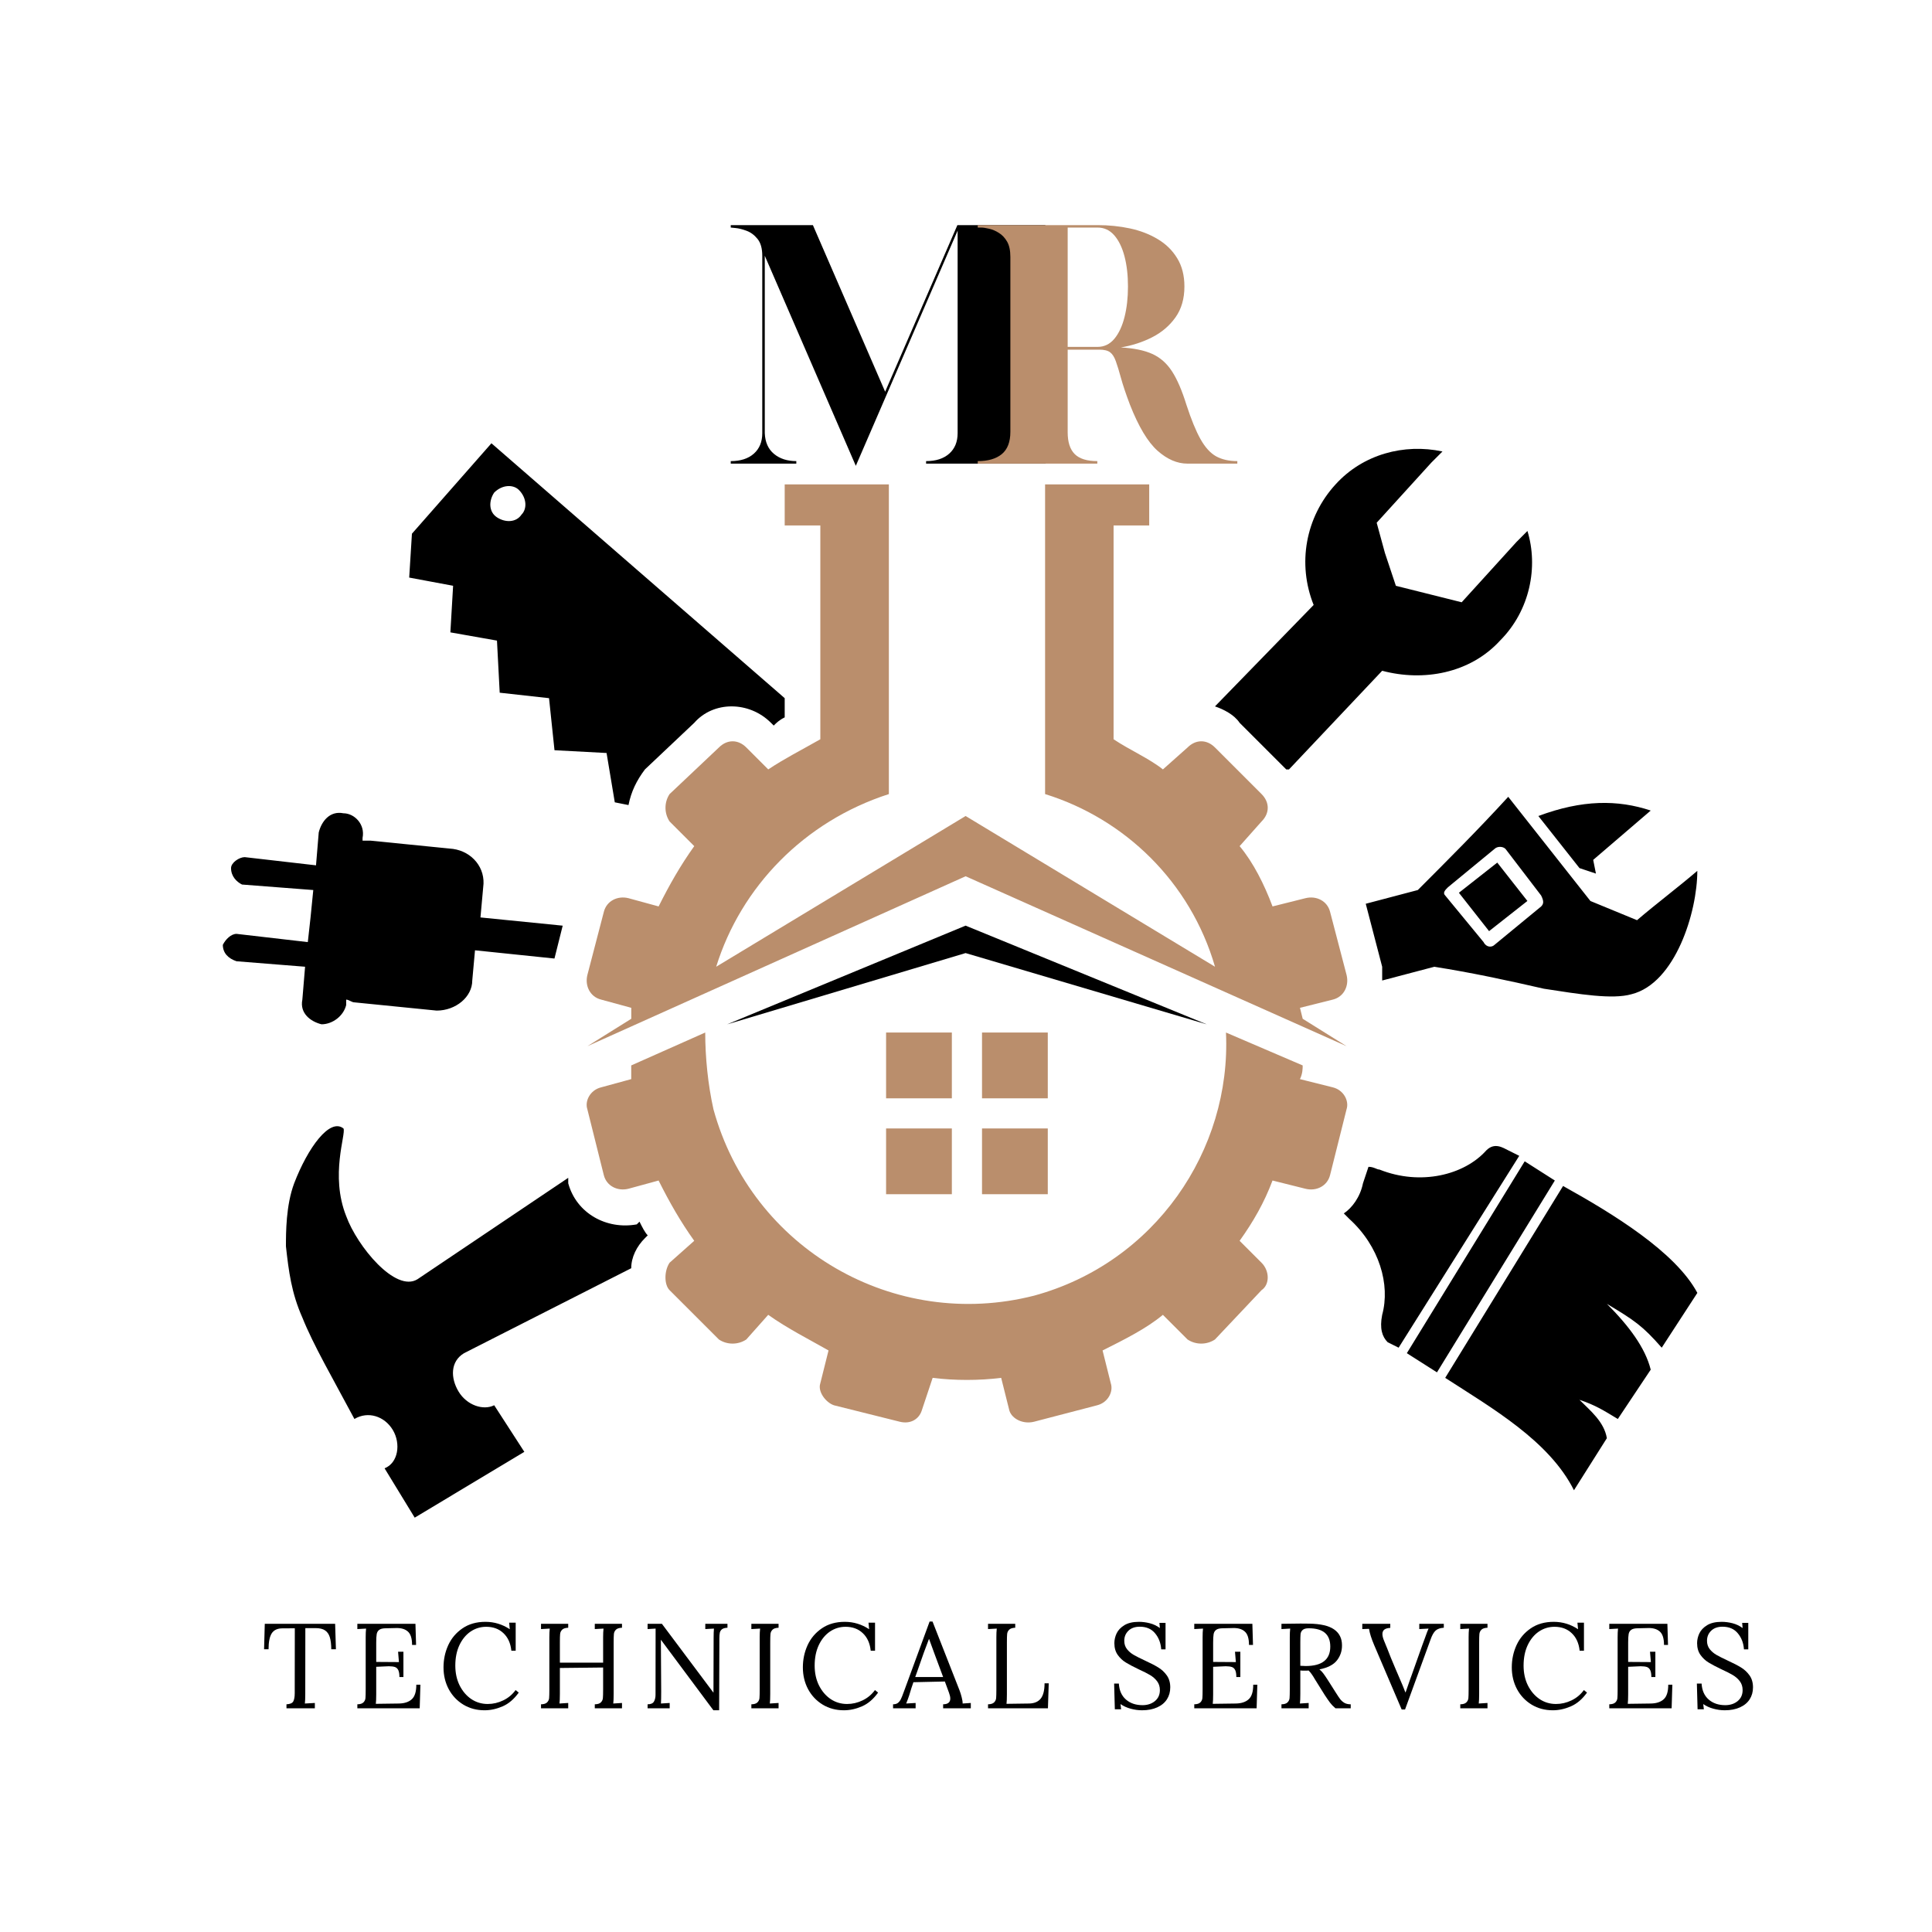 <svg xmlns="http://www.w3.org/2000/svg" xmlns:xlink="http://www.w3.org/1999/xlink" width="512" viewBox="0 0 384 384" height="512" preserveAspectRatio="xMidYMid meet"><defs><g></g><clipPath id="49d1be141e"><path d="M 44.07 88.105 L 337.32 88.105 L 337.32 301.855 L 44.07 301.855 Z M 44.07 88.105 " clip-rule="nonzero"></path></clipPath></defs><g clip-path="url(#49d1be141e)"><path fill="#000000" d="M 97.676 88.105 L 155.965 138.766 L 155.965 142.582 C 154.875 143.125 154.328 143.668 153.785 144.211 L 153.238 143.668 C 148.883 139.309 141.797 139.309 137.988 143.668 L 128.184 152.93 C 126.547 155.109 125.461 157.289 124.918 160.012 L 122.195 159.469 L 120.559 149.664 L 110.211 149.113 L 109.125 138.766 L 99.32 137.68 L 98.777 127.324 L 89.516 125.688 L 90.059 116.426 L 81.332 114.797 L 81.875 106.078 Z M 279.621 268.957 L 303.047 230.82 L 309.035 234.637 L 285.609 272.766 Z M 287.246 273.859 L 310.672 235.723 C 320.477 241.172 333.004 248.801 337.363 256.973 L 330.281 267.863 C 326.465 263.504 324.836 262.418 319.383 259.152 C 323.742 263.512 327.008 267.863 328.094 272.23 L 321.555 282.035 C 318.832 280.402 317.195 279.312 313.93 278.223 C 316.109 280.402 318.832 282.582 319.375 285.852 L 312.836 296.199 C 307.941 286.395 296.508 279.855 287.246 273.859 Z M 271.996 231.914 C 273.082 231.914 273.633 232.457 274.176 232.457 C 282.344 235.723 291.062 233.543 295.422 228.641 C 297.059 227.012 298.688 228.098 299.781 228.641 L 301.961 229.73 L 289.977 248.797 L 277.988 267.863 L 275.809 266.777 C 274.719 265.684 274.176 264.055 274.719 261.332 C 276.355 255.336 274.176 247.711 268.18 242.262 C 268.18 242.262 267.637 241.719 267.094 241.176 C 268.727 240.09 270.359 237.91 270.902 235.188 Z M 313.938 172.543 L 317.203 173.633 L 316.66 170.91 L 328.094 161.105 C 321.555 158.926 314.48 158.926 305.762 162.191 Z M 295.965 185.07 L 289.969 177.445 L 297.594 171.449 L 303.582 179.074 Z M 281.801 176.902 C 287.789 170.906 293.785 164.914 299.773 158.375 L 316.109 179.082 L 325.371 182.895 C 329.188 179.625 333.543 176.355 337.355 173.09 C 337.355 181.262 332.996 195.426 324.285 197.605 C 320.477 198.695 313.938 197.605 306.855 196.516 C 299.773 194.883 292.148 193.25 285.066 192.156 L 274.719 194.883 C 274.719 194.336 274.719 193.246 274.719 192.156 L 271.453 179.629 Z M 297.051 187.793 L 306.312 180.168 C 306.855 179.625 306.855 179.074 306.312 177.988 L 299.23 168.727 C 298.688 168.184 297.594 168.184 297.051 168.727 L 287.789 176.352 C 287.246 176.895 286.695 177.445 287.246 177.988 L 294.871 187.25 C 295.414 188.336 296.508 188.336 297.051 187.793 Z M 303.59 105.535 C 305.77 112.617 304.133 121.328 298.145 127.324 C 292.156 133.863 282.895 135.5 274.719 133.32 L 256.195 152.93 L 255.652 152.93 L 246.387 143.668 C 245.301 142.031 243.121 140.945 241.484 140.402 L 261.098 120.242 C 257.824 112.074 259.461 102.812 265.457 96.273 C 270.902 90.277 279.078 88.105 286.703 89.734 L 284.523 91.914 L 273.625 103.898 L 275.262 109.895 L 277.441 116.434 L 290.52 119.707 L 301.41 107.723 Z M 125.461 252.07 L 92.23 268.957 C 89.508 270.594 89.508 273.859 91.145 276.582 C 92.781 279.305 96.047 280.398 98.227 279.305 L 104.215 288.566 L 82.426 301.645 L 76.438 291.84 C 79.16 290.754 79.703 286.938 78.074 284.215 C 76.438 281.492 73.168 280.402 70.445 282.035 C 66.086 273.863 62.277 267.324 60.098 261.879 C 57.918 256.977 57.375 252.617 56.832 247.715 C 56.832 244.992 56.832 239.547 58.469 235.188 C 61.191 228.105 65.551 222.117 68.273 224.297 C 68.816 225.391 65.551 233.559 68.816 241.727 C 70.996 247.715 78.621 256.977 82.98 254.254 L 112.941 234.102 L 112.941 235.188 C 114.578 241.176 120.566 244.449 126.562 243.355 L 127.105 242.812 C 127.648 243.906 128.191 244.992 128.742 245.535 L 128.199 246.078 C 126.547 247.715 125.461 249.891 125.461 252.07 Z M 110.203 190.516 L 94.41 188.879 L 93.867 194.875 C 93.867 198.141 90.602 200.863 86.785 200.863 L 70.441 199.227 C 69.898 199.227 69.355 198.684 68.805 198.684 L 68.805 199.77 C 68.262 201.949 66.082 203.586 63.902 203.586 C 61.723 203.043 59.543 201.406 60.094 198.684 L 60.637 192.145 L 47.016 191.059 C 45.379 190.516 44.289 189.43 44.289 187.793 C 44.836 186.699 45.926 185.613 47.016 185.613 L 61.18 187.25 L 61.723 182.348 L 62.266 176.902 L 48.102 175.809 C 47.016 175.266 45.922 174.172 45.922 172.543 C 45.922 171.453 47.559 170.363 48.645 170.363 L 62.809 171.992 L 63.352 165.453 C 63.895 163.273 65.531 161.102 68.254 161.645 C 70.434 161.645 72.613 163.824 72.062 166.547 L 72.062 167.09 C 72.605 167.09 73.156 167.09 73.699 167.09 L 90.043 168.727 C 93.859 169.27 96.582 172.543 96.039 176.352 L 95.496 182.348 L 111.84 183.984 Z M 103.121 97.367 C 102.027 96.281 99.855 96.281 98.219 97.91 C 97.125 99.547 97.125 101.727 98.762 102.812 C 100.398 103.898 102.578 103.898 103.664 102.27 C 104.758 101.176 104.758 98.996 103.121 97.367 Z M 103.121 97.367 " fill-opacity="1" fill-rule="evenodd"></path></g><path fill="#ba8e6c" d="M 258.918 211.762 C 258.918 212.305 258.918 213.398 258.375 214.484 L 264.914 216.121 C 267.094 216.664 268.18 218.844 267.637 220.48 L 264.363 233.551 C 263.82 235.73 261.641 236.824 259.461 236.273 L 252.922 234.637 C 251.293 238.996 249.113 242.805 246.383 246.621 L 250.742 250.98 C 252.379 252.613 252.379 255.34 250.742 256.43 L 241.48 266.234 C 239.844 267.324 237.664 267.324 236.035 266.234 L 231.133 261.332 C 227.863 264.055 223.504 266.234 219.145 268.414 L 220.781 274.953 C 221.324 276.59 220.238 278.766 218.059 279.312 L 205.531 282.578 C 203.352 283.125 201.172 282.035 200.629 280.398 L 198.992 273.859 C 194.633 274.41 189.73 274.41 185.371 273.859 L 183.191 280.398 C 182.648 282.027 181.012 283.121 178.832 282.578 L 165.762 279.312 C 164.125 278.766 162.496 276.59 163.039 274.953 L 164.676 268.414 C 160.867 266.234 156.508 264.055 152.691 261.332 L 148.332 266.234 C 146.695 267.324 144.516 267.324 142.887 266.234 L 133.082 256.43 C 131.992 255.336 131.992 252.613 133.082 250.98 L 137.984 246.621 C 135.258 242.805 133.082 238.996 130.902 234.637 L 124.91 236.273 C 122.73 236.816 120.551 235.73 120.008 233.551 L 116.742 220.48 C 116.199 218.844 117.285 216.664 119.465 216.121 L 125.461 214.484 C 125.461 213.398 125.461 212.305 125.461 211.762 L 140.168 205.223 C 140.168 210.125 140.711 215.57 141.805 220.48 C 149.43 248.258 177.758 264.602 205.539 257.52 C 229.508 250.988 244.758 228.648 243.672 205.223 Z M 258.918 211.762 " fill-opacity="1" fill-rule="evenodd"></path><path fill="#ba8e6c" d="M 221.332 146.934 C 224.598 149.113 228.414 150.75 231.137 152.926 L 236.039 148.566 C 237.676 146.93 239.855 146.93 241.484 148.566 L 250.746 157.828 C 252.383 159.465 252.383 161.645 250.746 163.273 L 246.387 168.176 C 249.113 171.441 251.293 175.801 252.926 180.16 L 259.465 178.523 C 261.645 177.98 263.824 179.066 264.367 181.246 L 267.641 193.773 C 268.184 195.953 267.098 198.133 264.918 198.676 L 258.379 200.312 L 258.922 202.492 L 267.641 207.938 L 191.926 174.164 L 116.75 207.938 L 125.469 202.492 L 125.469 200.312 L 119.473 198.676 C 117.293 198.129 116.207 195.953 116.75 193.773 L 120.016 181.246 C 120.559 179.066 122.738 177.98 124.918 178.523 L 130.906 180.16 C 133.086 175.801 135.266 171.984 137.988 168.176 L 133.086 163.273 C 132 161.637 132 159.465 133.086 157.828 L 142.891 148.566 C 144.527 146.93 146.707 146.93 148.336 148.566 L 152.695 152.926 C 155.965 150.746 159.234 149.109 163.047 146.934 L 163.047 104.441 L 155.965 104.441 L 155.965 96.273 L 176.668 96.273 C 176.668 116.969 176.668 137.129 176.668 157.828 C 159.777 163.273 147.25 176.352 142.348 192.145 L 191.926 162.188 L 241.492 192.145 C 236.59 175.258 223.52 162.73 207.719 157.828 C 207.719 137.129 207.719 116.969 207.719 96.273 L 228.414 96.273 L 228.414 104.441 L 221.332 104.441 Z M 221.332 146.934 " fill-opacity="1" fill-rule="evenodd"></path><path fill="#ba8e6c" d="M 195.184 224.289 L 208.254 224.289 L 208.254 237.359 L 195.184 237.359 Z M 195.184 205.223 L 208.254 205.223 L 208.254 218.301 L 195.184 218.301 Z M 176.117 205.223 L 189.188 205.223 L 189.188 218.301 L 176.117 218.301 Z M 176.117 224.289 L 189.188 224.289 L 189.188 237.359 L 176.117 237.359 Z M 176.117 224.289 " fill-opacity="1" fill-rule="evenodd"></path><path fill="#000000" d="M 144.523 203.594 L 191.918 183.977 L 239.848 203.594 L 191.918 189.43 Z M 144.523 203.594 " fill-opacity="1" fill-rule="evenodd"></path><g fill="#000000" fill-opacity="1"><g transform="translate(25.81, 339.54)"><g></g></g></g><g fill="#000000" fill-opacity="1"><g transform="translate(34.522, 339.54)"><g></g></g></g><g fill="#000000" fill-opacity="1"><g transform="translate(43.234, 339.54)"><g></g></g></g><g fill="#000000" fill-opacity="1"><g transform="translate(51.955, 339.54)"><g><path d="M 4.984 -0.797 C 5.68 -0.828 6.129 -1.016 6.328 -1.359 C 6.523 -1.711 6.625 -2.258 6.625 -3 L 6.625 -3.75 L 6.641 -15.906 L 4.172 -15.891 C 3.18 -15.891 2.473 -15.555 2.047 -14.891 C 1.629 -14.223 1.422 -13.172 1.422 -11.734 L 0.531 -11.734 L 0.672 -16.797 L 14.656 -16.797 L 14.812 -11.734 L 13.891 -11.734 C 13.879 -12.742 13.781 -13.547 13.594 -14.141 C 13.406 -14.742 13.094 -15.191 12.656 -15.484 C 12.219 -15.785 11.594 -15.938 10.781 -15.938 L 8.734 -15.938 L 8.719 -2.859 C 8.719 -2.004 8.691 -1.367 8.641 -0.953 L 10.625 -1.062 L 10.625 0 L 4.984 0 Z M 4.984 -0.797 "></path></g></g></g><g fill="#000000" fill-opacity="1"><g transform="translate(69.715, 339.54)"><g><path d="M 1.312 -0.797 C 1.875 -0.805 2.273 -0.93 2.516 -1.172 C 2.754 -1.41 2.891 -1.691 2.922 -2.016 C 2.953 -2.348 2.969 -2.926 2.969 -3.75 L 2.969 -14.109 C 2.969 -14.785 2.992 -15.363 3.047 -15.844 L 1.312 -15.75 L 1.312 -16.797 L 12.859 -16.797 L 12.984 -12.594 L 12.188 -12.594 C 12.188 -13.906 11.898 -14.801 11.328 -15.281 C 10.766 -15.77 9.973 -15.992 8.953 -15.953 L 6.891 -15.906 C 6.316 -15.895 5.898 -15.785 5.641 -15.578 C 5.379 -15.379 5.219 -15.098 5.156 -14.734 C 5.094 -14.379 5.062 -13.82 5.062 -13.062 L 5.062 -9.219 L 9.578 -9.188 L 9.406 -11.25 L 10.469 -11.25 L 10.469 -6.219 L 9.672 -6.219 C 9.672 -6.812 9.598 -7.266 9.453 -7.578 C 9.305 -7.891 9.086 -8.098 8.797 -8.203 C 8.504 -8.305 8.094 -8.359 7.562 -8.359 L 6.812 -8.328 L 5.062 -8.25 L 5.062 -2.766 C 5.062 -1.93 5.035 -1.305 4.984 -0.891 L 9.578 -0.953 C 10.691 -0.973 11.547 -1.258 12.141 -1.812 C 12.734 -2.363 13.031 -3.32 13.031 -4.688 L 13.844 -4.688 L 13.703 0 L 1.312 0 Z M 1.312 -0.797 "></path></g></g></g><g fill="#000000" fill-opacity="1"><g transform="translate(87.043, 339.54)"><g><path d="M 9.266 0.391 C 7.691 0.391 6.285 0.016 5.047 -0.734 C 3.805 -1.492 2.836 -2.52 2.141 -3.812 C 1.453 -5.113 1.109 -6.555 1.109 -8.141 C 1.109 -9.703 1.422 -11.172 2.047 -12.547 C 2.68 -13.922 3.625 -15.035 4.875 -15.891 C 6.133 -16.754 7.656 -17.188 9.438 -17.188 C 11.195 -17.188 12.812 -16.695 14.281 -15.719 L 14.156 -17.016 L 15.453 -17.016 L 15.453 -11.453 L 14.594 -11.453 C 14.438 -12.941 13.91 -14.102 13.016 -14.938 C 12.129 -15.781 10.988 -16.203 9.594 -16.203 C 8.457 -16.203 7.422 -15.883 6.484 -15.25 C 5.555 -14.613 4.816 -13.711 4.266 -12.547 C 3.723 -11.379 3.453 -10.031 3.453 -8.5 C 3.453 -7.02 3.738 -5.703 4.312 -4.547 C 4.895 -3.391 5.672 -2.484 6.641 -1.828 C 7.617 -1.18 8.703 -0.859 9.891 -0.859 C 10.961 -0.859 11.992 -1.098 12.984 -1.578 C 13.973 -2.055 14.789 -2.738 15.438 -3.625 L 16.062 -3.125 C 15.125 -1.82 14.055 -0.91 12.859 -0.391 C 11.66 0.129 10.461 0.391 9.266 0.391 Z M 9.266 0.391 "></path></g></g></g><g fill="#000000" fill-opacity="1"><g transform="translate(106.219, 339.54)"><g><path d="M 1.312 -0.797 C 1.875 -0.805 2.273 -0.93 2.516 -1.172 C 2.754 -1.41 2.891 -1.691 2.922 -2.016 C 2.953 -2.348 2.969 -2.926 2.969 -3.75 L 2.969 -14.109 C 2.969 -14.785 2.992 -15.363 3.047 -15.844 L 1.312 -15.75 L 1.312 -16.797 L 6.719 -16.797 L 6.719 -16.016 C 6.156 -15.992 5.754 -15.863 5.516 -15.625 C 5.273 -15.383 5.141 -15.098 5.109 -14.766 C 5.078 -14.441 5.062 -13.875 5.062 -13.062 L 5.062 -9.078 L 13.656 -9.078 L 13.656 -14.109 C 13.656 -14.785 13.68 -15.363 13.734 -15.844 L 12 -15.75 L 12 -16.797 L 17.406 -16.797 L 17.406 -16.016 C 16.844 -15.992 16.441 -15.863 16.203 -15.625 C 15.961 -15.383 15.828 -15.098 15.797 -14.766 C 15.766 -14.441 15.75 -13.875 15.75 -13.062 L 15.75 -2.859 C 15.75 -2.004 15.723 -1.367 15.672 -0.953 L 17.406 -1.062 L 17.406 0 L 12 0 L 12 -0.797 C 12.562 -0.805 12.961 -0.93 13.203 -1.172 C 13.441 -1.41 13.578 -1.691 13.609 -2.016 C 13.641 -2.348 13.656 -2.926 13.656 -3.75 L 13.656 -8.109 L 5.062 -8.016 L 5.062 -2.859 C 5.062 -2.004 5.035 -1.367 4.984 -0.953 L 6.719 -1.062 L 6.719 0 L 1.312 0 Z M 1.312 -0.797 "></path></g></g></g><g fill="#000000" fill-opacity="1"><g transform="translate(127.339, 339.54)"><g><path d="M 4.031 -13.609 L 4.016 -13.609 L 4.078 -3.344 C 4.078 -2.27 4.062 -1.473 4.031 -0.953 L 5.766 -1.062 L 5.766 0 L 1.375 0 L 1.375 -0.797 C 2.008 -0.797 2.43 -0.977 2.641 -1.344 C 2.848 -1.707 2.953 -2.156 2.953 -2.688 L 2.969 -15.844 L 1.375 -15.75 L 1.375 -16.797 L 4.219 -16.797 L 14.453 -3.125 L 14.469 -3.125 L 14.5 -14.109 C 14.5 -14.785 14.52 -15.363 14.562 -15.844 L 12.844 -15.75 L 12.844 -16.797 L 17.25 -16.797 L 17.25 -16.016 C 16.77 -15.992 16.414 -15.898 16.188 -15.734 C 15.957 -15.566 15.805 -15.336 15.734 -15.047 C 15.672 -14.754 15.641 -14.367 15.641 -13.891 L 15.641 -13.062 L 15.594 0.391 L 14.453 0.391 Z M 4.031 -13.609 "></path></g></g></g><g fill="#000000" fill-opacity="1"><g transform="translate(148.027, 339.54)"><g><path d="M 1.312 -0.797 C 1.875 -0.805 2.273 -0.93 2.516 -1.172 C 2.754 -1.41 2.891 -1.691 2.922 -2.016 C 2.953 -2.348 2.969 -2.926 2.969 -3.75 L 2.969 -14.109 C 2.969 -14.785 2.992 -15.363 3.047 -15.844 L 1.312 -15.75 L 1.312 -16.797 L 6.719 -16.797 L 6.719 -16.016 C 6.156 -15.992 5.754 -15.863 5.516 -15.625 C 5.273 -15.383 5.141 -15.098 5.109 -14.766 C 5.078 -14.441 5.062 -13.875 5.062 -13.062 L 5.062 -2.859 C 5.062 -2.004 5.035 -1.367 4.984 -0.953 L 6.719 -1.062 L 6.719 0 L 1.312 0 Z M 1.312 -0.797 "></path></g></g></g><g fill="#000000" fill-opacity="1"><g transform="translate(158.467, 339.54)"><g><path d="M 9.266 0.391 C 7.691 0.391 6.285 0.016 5.047 -0.734 C 3.805 -1.492 2.836 -2.52 2.141 -3.812 C 1.453 -5.113 1.109 -6.555 1.109 -8.141 C 1.109 -9.703 1.422 -11.172 2.047 -12.547 C 2.68 -13.922 3.625 -15.035 4.875 -15.891 C 6.133 -16.754 7.656 -17.188 9.438 -17.188 C 11.195 -17.188 12.812 -16.695 14.281 -15.719 L 14.156 -17.016 L 15.453 -17.016 L 15.453 -11.453 L 14.594 -11.453 C 14.438 -12.941 13.91 -14.102 13.016 -14.938 C 12.129 -15.781 10.988 -16.203 9.594 -16.203 C 8.457 -16.203 7.422 -15.883 6.484 -15.25 C 5.555 -14.613 4.816 -13.711 4.266 -12.547 C 3.723 -11.379 3.453 -10.031 3.453 -8.5 C 3.453 -7.02 3.738 -5.703 4.312 -4.547 C 4.895 -3.391 5.672 -2.484 6.641 -1.828 C 7.617 -1.18 8.703 -0.859 9.891 -0.859 C 10.961 -0.859 11.992 -1.098 12.984 -1.578 C 13.973 -2.055 14.789 -2.738 15.438 -3.625 L 16.062 -3.125 C 15.125 -1.82 14.055 -0.91 12.859 -0.391 C 11.66 0.129 10.461 0.391 9.266 0.391 Z M 9.266 0.391 "></path></g></g></g><g fill="#000000" fill-opacity="1"><g transform="translate(177.643, 339.54)"><g><path d="M -0.141 -0.797 C 0.254 -0.797 0.57 -0.883 0.812 -1.062 C 1.051 -1.25 1.242 -1.488 1.391 -1.781 C 1.547 -2.082 1.727 -2.531 1.938 -3.125 L 2.188 -3.797 L 7.125 -17.25 L 7.703 -17.25 L 13.062 -3.594 C 13.227 -3.164 13.375 -2.695 13.5 -2.188 C 13.633 -1.688 13.695 -1.273 13.688 -0.953 L 15.312 -1.062 L 15.312 0 L 9.812 0 L 9.812 -0.797 C 10.758 -0.805 11.234 -1.188 11.234 -1.938 C 11.234 -2.25 11.148 -2.629 10.984 -3.078 L 10.156 -5.328 L 3.906 -5.188 C 3.664 -4.531 3.391 -3.672 3.078 -2.609 C 2.91 -2.086 2.707 -1.535 2.469 -0.953 L 4.344 -1.062 L 4.344 0 L -0.141 0 Z M 9.812 -6.219 L 8.109 -10.797 L 7.031 -13.75 L 6.984 -13.75 L 5.969 -11.047 L 4.688 -7.391 L 4.266 -6.219 Z M 9.812 -6.219 "></path></g></g></g><g fill="#000000" fill-opacity="1"><g transform="translate(195.067, 339.54)"><g><path d="M 1.312 -0.797 C 1.875 -0.805 2.273 -0.93 2.516 -1.172 C 2.754 -1.41 2.891 -1.691 2.922 -2.016 C 2.953 -2.348 2.969 -2.926 2.969 -3.75 L 2.969 -14.109 C 2.969 -14.785 2.992 -15.363 3.047 -15.844 L 1.312 -15.75 L 1.312 -16.797 L 6.719 -16.797 L 6.719 -16.016 C 6.156 -15.992 5.754 -15.863 5.516 -15.625 C 5.273 -15.383 5.141 -15.098 5.109 -14.766 C 5.078 -14.441 5.062 -13.875 5.062 -13.062 L 5.062 -2.766 C 5.062 -1.93 5.035 -1.305 4.984 -0.891 L 9.484 -0.953 C 10.504 -0.973 11.27 -1.297 11.781 -1.922 C 12.289 -2.555 12.547 -3.57 12.547 -4.969 L 13.375 -4.969 L 13.219 0 L 1.312 0 Z M 1.312 -0.797 "></path></g></g></g><g fill="#000000" fill-opacity="1"><g transform="translate(211.339, 339.54)"><g></g></g></g><g fill="#000000" fill-opacity="1"><g transform="translate(220.051, 339.54)"><g><path d="M 6.938 0.391 C 6.188 0.391 5.43 0.285 4.672 0.078 C 3.91 -0.129 3.238 -0.438 2.656 -0.844 L 2.781 0.188 L 1.531 0.188 L 1.391 -4.922 L 2.328 -4.922 C 2.41 -3.547 2.883 -2.484 3.75 -1.734 C 4.613 -0.992 5.707 -0.625 7.031 -0.625 C 8.008 -0.625 8.828 -0.891 9.484 -1.422 C 10.148 -1.961 10.484 -2.695 10.484 -3.625 C 10.484 -4.312 10.297 -4.898 9.922 -5.391 C 9.547 -5.879 9.082 -6.285 8.531 -6.609 C 7.977 -6.941 7.227 -7.32 6.281 -7.75 C 5.219 -8.258 4.367 -8.707 3.734 -9.094 C 3.098 -9.477 2.555 -9.984 2.109 -10.609 C 1.66 -11.242 1.438 -12.023 1.438 -12.953 C 1.438 -13.598 1.582 -14.238 1.875 -14.875 C 2.176 -15.52 2.691 -16.066 3.422 -16.516 C 4.148 -16.961 5.113 -17.188 6.312 -17.188 C 7.031 -17.188 7.754 -17.094 8.484 -16.906 C 9.211 -16.719 9.879 -16.398 10.484 -15.953 L 10.391 -16.984 L 11.609 -16.984 L 11.609 -11.719 L 10.75 -11.719 C 10.664 -12.977 10.258 -14.039 9.531 -14.906 C 8.812 -15.781 7.797 -16.219 6.484 -16.219 C 5.523 -16.219 4.77 -15.945 4.219 -15.406 C 3.676 -14.875 3.406 -14.211 3.406 -13.422 C 3.406 -12.773 3.586 -12.219 3.953 -11.75 C 4.328 -11.289 4.773 -10.91 5.297 -10.609 C 5.828 -10.305 6.57 -9.93 7.531 -9.484 C 8.625 -8.984 9.5 -8.531 10.156 -8.125 C 10.82 -7.727 11.383 -7.207 11.844 -6.562 C 12.312 -5.914 12.547 -5.117 12.547 -4.172 C 12.547 -3.273 12.328 -2.484 11.891 -1.797 C 11.453 -1.109 10.805 -0.57 9.953 -0.188 C 9.109 0.195 8.102 0.391 6.938 0.391 Z M 6.938 0.391 "></path></g></g></g><g fill="#000000" fill-opacity="1"><g transform="translate(236.059, 339.54)"><g><path d="M 1.312 -0.797 C 1.875 -0.805 2.273 -0.93 2.516 -1.172 C 2.754 -1.41 2.891 -1.691 2.922 -2.016 C 2.953 -2.348 2.969 -2.926 2.969 -3.75 L 2.969 -14.109 C 2.969 -14.785 2.992 -15.363 3.047 -15.844 L 1.312 -15.75 L 1.312 -16.797 L 12.859 -16.797 L 12.984 -12.594 L 12.188 -12.594 C 12.188 -13.906 11.898 -14.801 11.328 -15.281 C 10.766 -15.77 9.973 -15.992 8.953 -15.953 L 6.891 -15.906 C 6.316 -15.895 5.898 -15.785 5.641 -15.578 C 5.379 -15.379 5.219 -15.098 5.156 -14.734 C 5.094 -14.379 5.062 -13.82 5.062 -13.062 L 5.062 -9.219 L 9.578 -9.188 L 9.406 -11.25 L 10.469 -11.25 L 10.469 -6.219 L 9.672 -6.219 C 9.672 -6.812 9.598 -7.266 9.453 -7.578 C 9.305 -7.891 9.086 -8.098 8.797 -8.203 C 8.504 -8.305 8.094 -8.359 7.562 -8.359 L 6.812 -8.328 L 5.062 -8.25 L 5.062 -2.766 C 5.062 -1.93 5.035 -1.305 4.984 -0.891 L 9.578 -0.953 C 10.691 -0.973 11.547 -1.258 12.141 -1.812 C 12.734 -2.363 13.031 -3.32 13.031 -4.688 L 13.844 -4.688 L 13.703 0 L 1.312 0 Z M 1.312 -0.797 "></path></g></g></g><g fill="#000000" fill-opacity="1"><g transform="translate(253.387, 339.54)"><g><path d="M 1.312 -0.797 C 1.875 -0.805 2.273 -0.93 2.516 -1.172 C 2.754 -1.41 2.891 -1.691 2.922 -2.016 C 2.953 -2.348 2.969 -2.926 2.969 -3.75 L 2.969 -14.109 C 2.969 -14.785 2.992 -15.363 3.047 -15.844 L 1.312 -15.75 L 1.312 -16.797 C 2.977 -16.828 4.238 -16.844 5.094 -16.844 C 5.852 -16.844 6.426 -16.836 6.812 -16.828 C 9.07 -16.797 10.723 -16.414 11.766 -15.688 C 12.816 -14.957 13.344 -13.906 13.344 -12.531 C 13.363 -11.426 13.035 -10.43 12.359 -9.547 C 11.691 -8.672 10.523 -8.066 8.859 -7.734 C 9.129 -7.523 9.375 -7.273 9.594 -6.984 C 9.82 -6.691 10.129 -6.242 10.516 -5.641 L 12.141 -3.078 C 12.492 -2.516 12.785 -2.082 13.016 -1.781 C 13.254 -1.488 13.535 -1.25 13.859 -1.062 C 14.191 -0.883 14.598 -0.797 15.078 -0.797 L 15.078 0 L 12.047 0 C 11.617 -0.363 11.254 -0.742 10.953 -1.141 C 10.66 -1.535 10.312 -2.039 9.906 -2.656 L 8.297 -5.234 L 7.984 -5.734 C 7.734 -6.172 7.508 -6.523 7.312 -6.797 C 7.125 -7.066 6.922 -7.305 6.703 -7.516 C 6.555 -7.492 6.332 -7.484 6.031 -7.484 C 5.594 -7.484 5.27 -7.492 5.062 -7.516 L 5.062 -2.859 C 5.062 -2.004 5.035 -1.367 4.984 -0.953 L 6.719 -1.062 L 6.719 0 L 1.312 0 Z M 6.125 -8.406 C 9.383 -8.406 11.016 -9.691 11.016 -12.266 C 11.016 -13.484 10.66 -14.395 9.953 -15 C 9.254 -15.602 8.176 -15.906 6.719 -15.906 C 6.156 -15.906 5.754 -15.789 5.516 -15.562 C 5.273 -15.344 5.141 -15.07 5.109 -14.75 C 5.078 -14.438 5.062 -13.875 5.062 -13.062 L 5.062 -8.453 C 5.539 -8.422 5.895 -8.406 6.125 -8.406 Z M 6.125 -8.406 "></path></g></g></g><g fill="#000000" fill-opacity="1"><g transform="translate(270.859, 339.54)"><g><path d="M 2.281 -12.531 C 1.707 -13.883 1.363 -14.973 1.25 -15.797 L -0.094 -15.75 L -0.094 -16.797 L 5.469 -16.797 L 5.469 -16.016 L 5.453 -15.984 C 4.922 -15.953 4.531 -15.836 4.281 -15.641 C 4.031 -15.441 3.906 -15.148 3.906 -14.766 C 3.906 -14.391 4.02 -13.93 4.25 -13.391 L 4.875 -11.859 C 5.031 -11.453 5.27 -10.844 5.594 -10.031 C 5.926 -9.219 6.238 -8.473 6.531 -7.797 L 7.156 -6.344 C 7.781 -4.914 8.219 -3.859 8.469 -3.172 L 8.516 -3.172 L 9.406 -5.734 L 9.719 -6.594 L 11.828 -12.531 L 12.391 -14.062 C 12.691 -14.926 12.922 -15.52 13.078 -15.844 L 11.234 -15.75 L 11.234 -16.797 L 16.109 -16.797 L 16.109 -16.016 C 15.398 -15.973 14.859 -15.785 14.484 -15.453 C 14.109 -15.117 13.77 -14.52 13.469 -13.656 L 8.406 0.234 L 7.734 0.234 Z M 2.281 -12.531 "></path></g></g></g><g fill="#000000" fill-opacity="1"><g transform="translate(288.931, 339.54)"><g><path d="M 1.312 -0.797 C 1.875 -0.805 2.273 -0.93 2.516 -1.172 C 2.754 -1.41 2.891 -1.691 2.922 -2.016 C 2.953 -2.348 2.969 -2.926 2.969 -3.75 L 2.969 -14.109 C 2.969 -14.785 2.992 -15.363 3.047 -15.844 L 1.312 -15.75 L 1.312 -16.797 L 6.719 -16.797 L 6.719 -16.016 C 6.156 -15.992 5.754 -15.863 5.516 -15.625 C 5.273 -15.383 5.141 -15.098 5.109 -14.766 C 5.078 -14.441 5.062 -13.875 5.062 -13.062 L 5.062 -2.859 C 5.062 -2.004 5.035 -1.367 4.984 -0.953 L 6.719 -1.062 L 6.719 0 L 1.312 0 Z M 1.312 -0.797 "></path></g></g></g><g fill="#000000" fill-opacity="1"><g transform="translate(299.371, 339.54)"><g><path d="M 9.266 0.391 C 7.691 0.391 6.285 0.016 5.047 -0.734 C 3.805 -1.492 2.836 -2.52 2.141 -3.812 C 1.453 -5.113 1.109 -6.555 1.109 -8.141 C 1.109 -9.703 1.422 -11.172 2.047 -12.547 C 2.68 -13.922 3.625 -15.035 4.875 -15.891 C 6.133 -16.754 7.656 -17.188 9.438 -17.188 C 11.195 -17.188 12.812 -16.695 14.281 -15.719 L 14.156 -17.016 L 15.453 -17.016 L 15.453 -11.453 L 14.594 -11.453 C 14.438 -12.941 13.91 -14.102 13.016 -14.938 C 12.129 -15.781 10.988 -16.203 9.594 -16.203 C 8.457 -16.203 7.422 -15.883 6.484 -15.25 C 5.555 -14.613 4.816 -13.711 4.266 -12.547 C 3.723 -11.379 3.453 -10.031 3.453 -8.5 C 3.453 -7.02 3.738 -5.703 4.312 -4.547 C 4.895 -3.391 5.672 -2.484 6.641 -1.828 C 7.617 -1.18 8.703 -0.859 9.891 -0.859 C 10.961 -0.859 11.992 -1.098 12.984 -1.578 C 13.973 -2.055 14.789 -2.738 15.438 -3.625 L 16.062 -3.125 C 15.125 -1.82 14.055 -0.91 12.859 -0.391 C 11.66 0.129 10.461 0.391 9.266 0.391 Z M 9.266 0.391 "></path></g></g></g><g fill="#000000" fill-opacity="1"><g transform="translate(318.547, 339.54)"><g><path d="M 1.312 -0.797 C 1.875 -0.805 2.273 -0.93 2.516 -1.172 C 2.754 -1.41 2.891 -1.691 2.922 -2.016 C 2.953 -2.348 2.969 -2.926 2.969 -3.75 L 2.969 -14.109 C 2.969 -14.785 2.992 -15.363 3.047 -15.844 L 1.312 -15.75 L 1.312 -16.797 L 12.859 -16.797 L 12.984 -12.594 L 12.188 -12.594 C 12.188 -13.906 11.898 -14.801 11.328 -15.281 C 10.766 -15.77 9.973 -15.992 8.953 -15.953 L 6.891 -15.906 C 6.316 -15.895 5.898 -15.785 5.641 -15.578 C 5.379 -15.379 5.219 -15.098 5.156 -14.734 C 5.094 -14.379 5.062 -13.82 5.062 -13.062 L 5.062 -9.219 L 9.578 -9.188 L 9.406 -11.25 L 10.469 -11.25 L 10.469 -6.219 L 9.672 -6.219 C 9.672 -6.812 9.598 -7.266 9.453 -7.578 C 9.305 -7.891 9.086 -8.098 8.797 -8.203 C 8.504 -8.305 8.094 -8.359 7.562 -8.359 L 6.812 -8.328 L 5.062 -8.25 L 5.062 -2.766 C 5.062 -1.93 5.035 -1.305 4.984 -0.891 L 9.578 -0.953 C 10.691 -0.973 11.547 -1.258 12.141 -1.812 C 12.734 -2.363 13.031 -3.32 13.031 -4.688 L 13.844 -4.688 L 13.703 0 L 1.312 0 Z M 1.312 -0.797 "></path></g></g></g><g fill="#000000" fill-opacity="1"><g transform="translate(335.875, 339.54)"><g><path d="M 6.938 0.391 C 6.188 0.391 5.43 0.285 4.672 0.078 C 3.91 -0.129 3.238 -0.438 2.656 -0.844 L 2.781 0.188 L 1.531 0.188 L 1.391 -4.922 L 2.328 -4.922 C 2.41 -3.547 2.883 -2.484 3.75 -1.734 C 4.613 -0.992 5.707 -0.625 7.031 -0.625 C 8.008 -0.625 8.828 -0.891 9.484 -1.422 C 10.148 -1.961 10.484 -2.695 10.484 -3.625 C 10.484 -4.312 10.297 -4.898 9.922 -5.391 C 9.547 -5.879 9.082 -6.285 8.531 -6.609 C 7.977 -6.941 7.227 -7.32 6.281 -7.75 C 5.219 -8.258 4.367 -8.707 3.734 -9.094 C 3.098 -9.477 2.555 -9.984 2.109 -10.609 C 1.66 -11.242 1.438 -12.023 1.438 -12.953 C 1.438 -13.598 1.582 -14.238 1.875 -14.875 C 2.176 -15.52 2.691 -16.066 3.422 -16.516 C 4.148 -16.961 5.113 -17.188 6.312 -17.188 C 7.031 -17.188 7.754 -17.094 8.484 -16.906 C 9.211 -16.719 9.879 -16.398 10.484 -15.953 L 10.391 -16.984 L 11.609 -16.984 L 11.609 -11.719 L 10.75 -11.719 C 10.664 -12.977 10.258 -14.039 9.531 -14.906 C 8.812 -15.781 7.797 -16.219 6.484 -16.219 C 5.523 -16.219 4.77 -15.945 4.219 -15.406 C 3.676 -14.875 3.406 -14.211 3.406 -13.422 C 3.406 -12.773 3.586 -12.219 3.953 -11.75 C 4.328 -11.289 4.773 -10.91 5.297 -10.609 C 5.828 -10.305 6.57 -9.93 7.531 -9.484 C 8.625 -8.984 9.5 -8.531 10.156 -8.125 C 10.82 -7.727 11.383 -7.207 11.844 -6.562 C 12.312 -5.914 12.547 -5.117 12.547 -4.172 C 12.547 -3.273 12.328 -2.484 11.891 -1.797 C 11.453 -1.109 10.805 -0.57 9.953 -0.188 C 9.109 0.195 8.102 0.391 6.938 0.391 Z M 6.938 0.391 "></path></g></g></g><g fill="#000000" fill-opacity="1"><g transform="translate(142.491, 92.15)"><g><path d="M 9.516 -41.312 L 9.516 -6.047 C 9.586 -4.254 10.203 -2.879 11.359 -1.922 C 12.516 -0.973 13.988 -0.5 15.781 -0.5 L 15.781 0 L 2.75 0 L 2.75 -0.5 C 4.695 -0.5 6.227 -0.992 7.344 -1.984 C 8.457 -2.973 9.016 -4.328 9.016 -6.047 L 9.016 -41.312 C 9.016 -42.77 8.703 -43.883 8.078 -44.656 C 7.461 -45.426 6.734 -45.969 5.891 -46.281 C 5.047 -46.594 4.312 -46.773 3.688 -46.828 C 3.062 -46.891 2.75 -46.922 2.75 -46.922 L 2.75 -47.406 L 19.078 -47.406 L 33.438 -14.297 L 47.797 -47.406 L 65.281 -47.406 L 65.281 -46.859 C 65.281 -46.859 64.969 -46.836 64.344 -46.797 C 63.727 -46.766 63.004 -46.582 62.172 -46.25 C 61.348 -45.926 60.625 -45.367 60 -44.578 C 59.375 -43.785 59.062 -42.617 59.062 -41.078 L 59.062 -6.047 C 59.145 -4.254 59.758 -2.879 60.906 -1.922 C 62.062 -0.973 63.539 -0.5 65.344 -0.5 L 65.344 0 L 41.578 0 L 41.578 -0.5 C 43.523 -0.5 45.055 -0.992 46.172 -1.984 C 47.285 -2.973 47.844 -4.328 47.844 -6.047 L 47.844 -46.312 L 27.609 0.438 Z M 9.516 -41.312 "></path></g></g></g><g fill="#ba8e6c" fill-opacity="1"><g transform="translate(191.584, 92.15)"><g><path d="M 2.75 -0.5 C 4.801 -0.5 6.395 -0.961 7.531 -1.891 C 8.664 -2.828 9.234 -4.305 9.234 -6.328 L 9.234 -41.078 C 9.234 -42.367 9.016 -43.391 8.578 -44.141 C 8.141 -44.891 7.598 -45.461 6.953 -45.859 C 6.316 -46.266 5.664 -46.539 5 -46.688 C 4.344 -46.844 3.812 -46.922 3.406 -46.922 L 2.75 -46.922 L 2.75 -47.406 L 26.562 -47.406 C 28.801 -47.406 30.945 -47.188 33 -46.75 C 35.051 -46.312 36.891 -45.602 38.516 -44.625 C 40.148 -43.656 41.441 -42.391 42.391 -40.828 C 43.348 -39.273 43.828 -37.398 43.828 -35.203 C 43.828 -32.773 43.234 -30.727 42.047 -29.062 C 40.859 -27.395 39.312 -26.078 37.406 -25.109 C 35.5 -24.141 33.426 -23.469 31.188 -23.094 C 33.789 -22.945 35.879 -22.516 37.453 -21.797 C 39.023 -21.086 40.328 -19.938 41.359 -18.344 C 42.391 -16.75 43.344 -14.539 44.219 -11.719 C 45.176 -8.781 46.113 -6.492 47.031 -4.859 C 47.945 -3.234 48.977 -2.098 50.125 -1.453 C 51.281 -0.816 52.688 -0.5 54.344 -0.5 L 54.344 0 L 44.438 0 C 42.383 0 40.395 -0.859 38.469 -2.578 C 36.539 -4.305 34.719 -7.352 33 -11.719 C 32.195 -13.844 31.602 -15.609 31.219 -17.016 C 30.832 -18.43 30.488 -19.551 30.188 -20.375 C 29.895 -21.195 29.52 -21.781 29.062 -22.125 C 28.602 -22.477 27.879 -22.656 26.891 -22.656 L 20.625 -22.656 L 20.625 -6.219 C 20.625 -4.27 21.094 -2.828 22.031 -1.891 C 22.969 -0.961 24.461 -0.5 26.516 -0.5 L 26.516 0 L 2.75 0 Z M 26.562 -23.203 C 27.883 -23.203 28.992 -23.734 29.891 -24.797 C 30.785 -25.867 31.461 -27.312 31.922 -29.125 C 32.379 -30.938 32.609 -32.961 32.609 -35.203 C 32.609 -37.441 32.379 -39.438 31.922 -41.188 C 31.461 -42.945 30.785 -44.344 29.891 -45.375 C 28.992 -46.406 27.883 -46.922 26.562 -46.922 L 20.625 -46.922 L 20.625 -23.203 Z M 26.562 -23.203 "></path></g></g></g></svg>